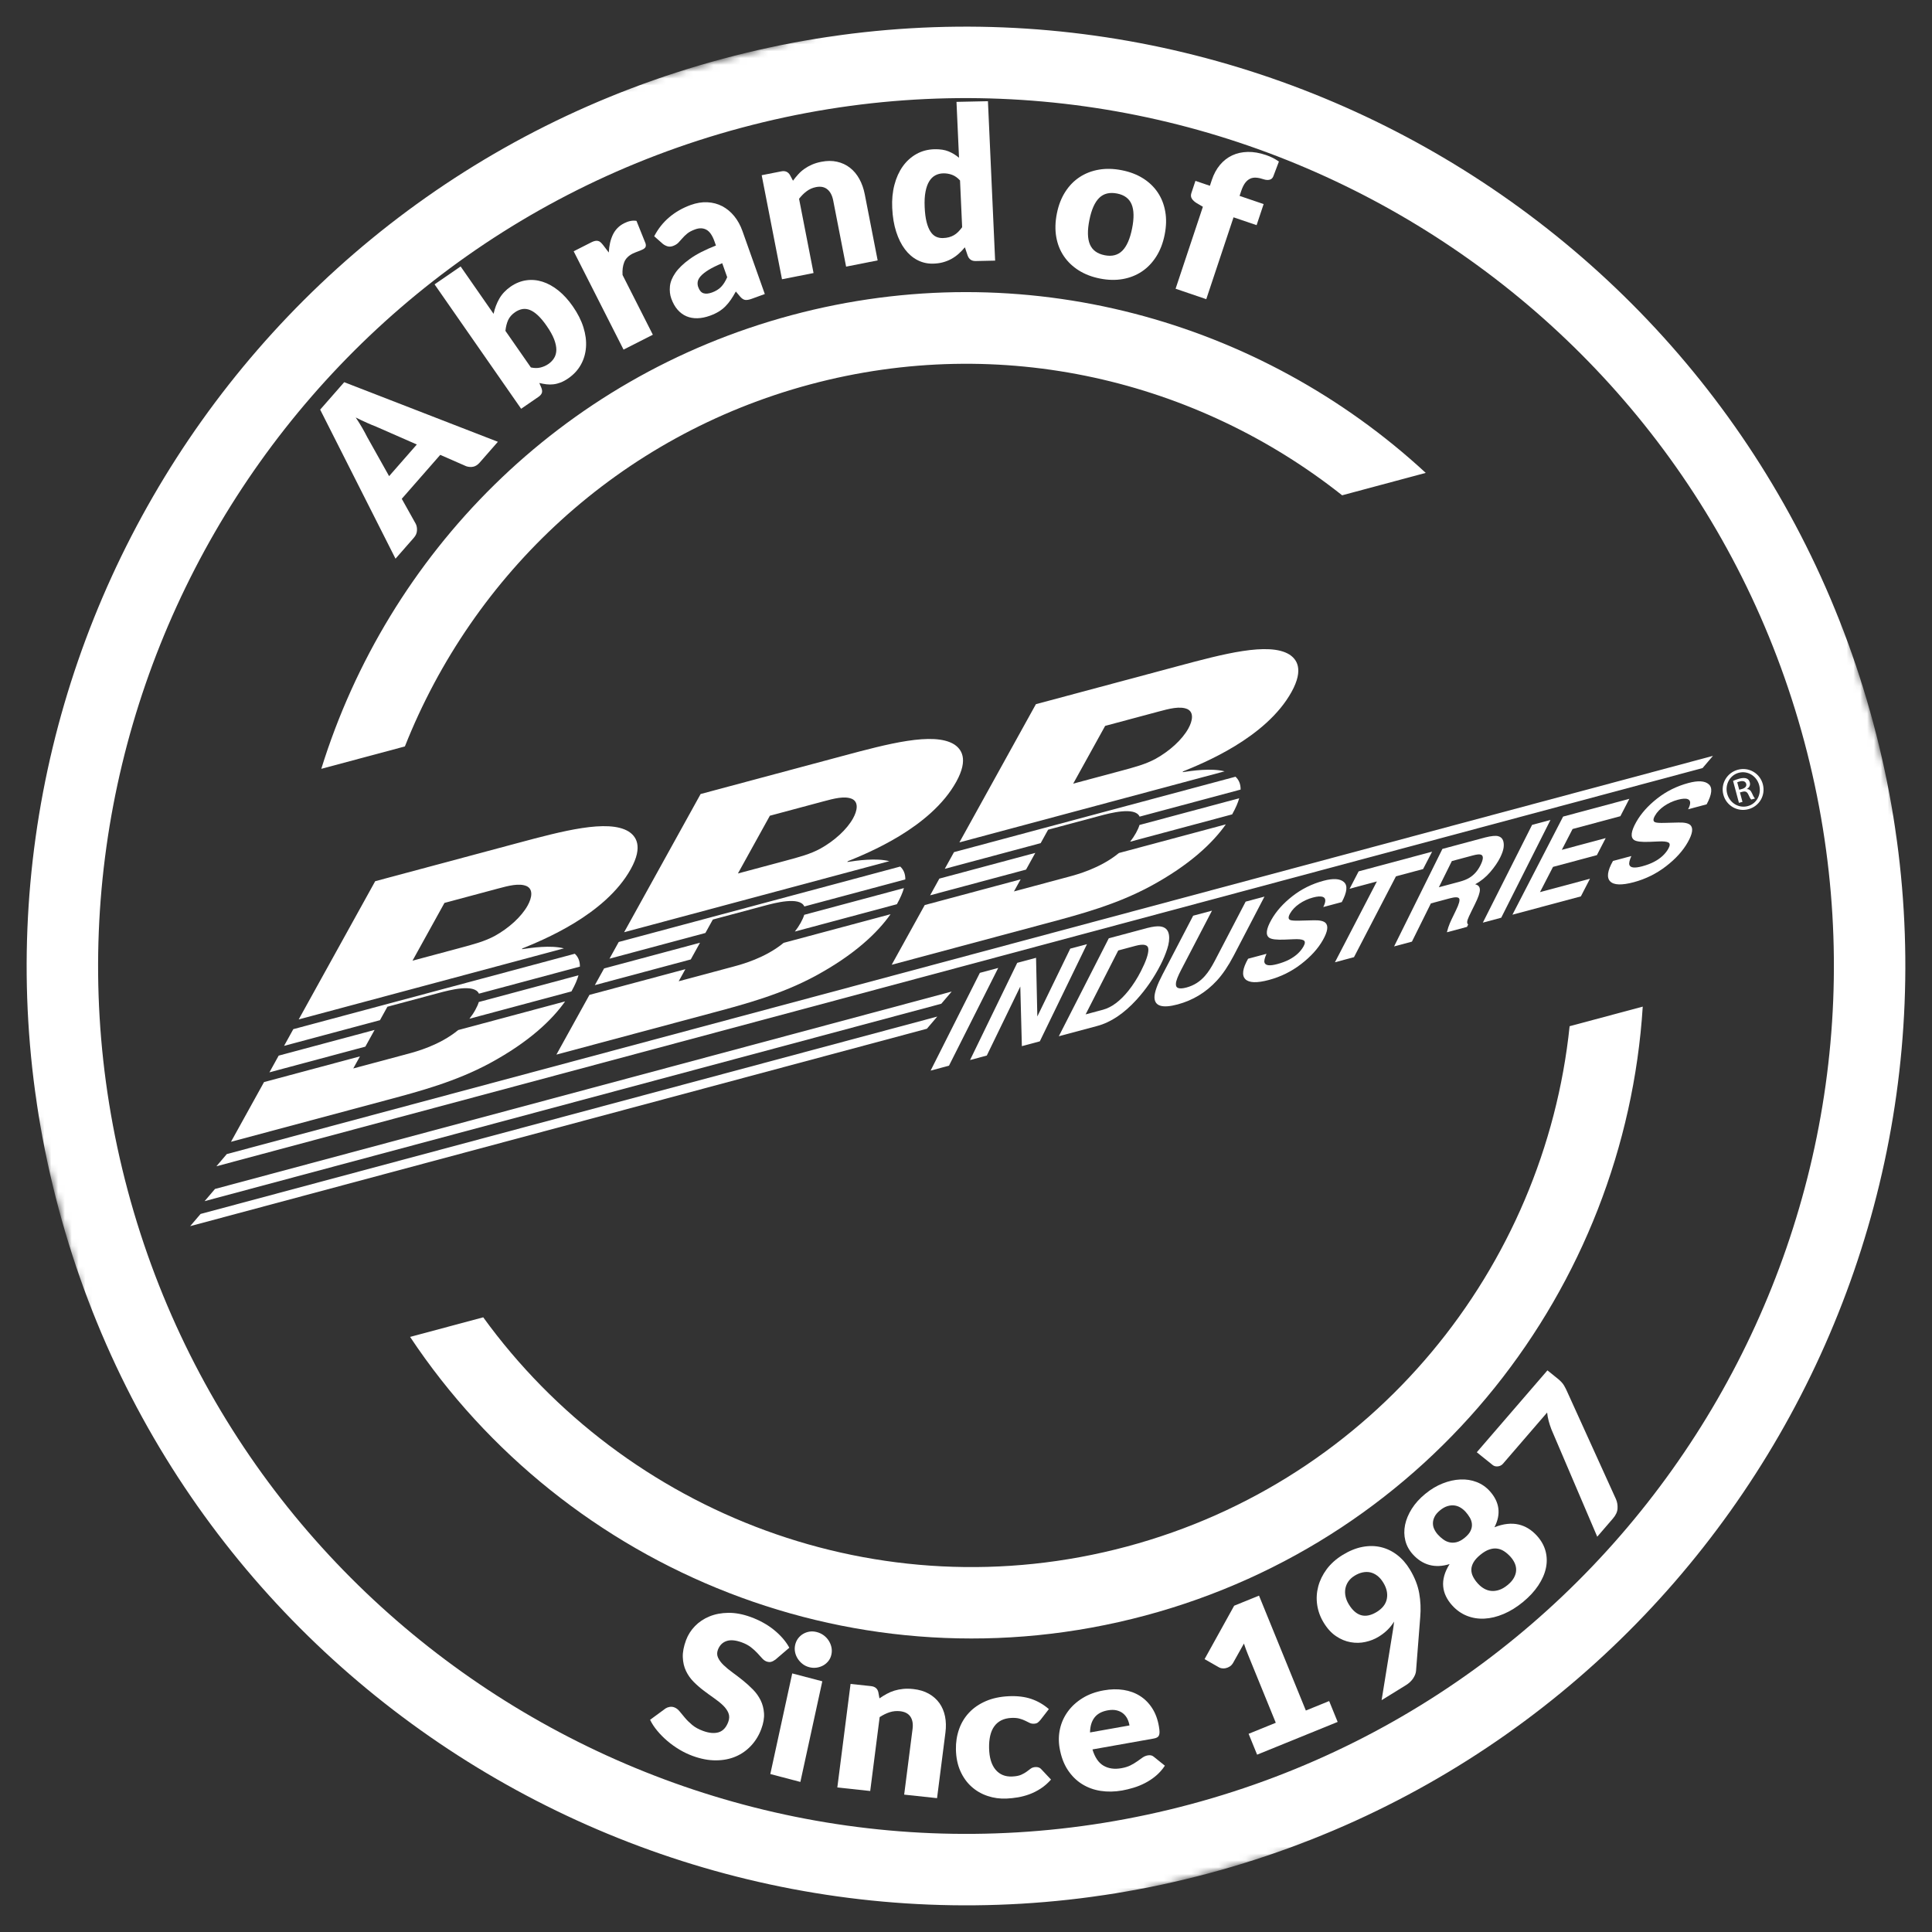 <svg xmlns="http://www.w3.org/2000/svg" width="283" height="283" viewBox="0 0 283 283" fill="none"><rect x="0" y="0" width="283" height="283" fill="#333333" stroke="none"/><g clip-path="url(#clip0_4_1364)"><mask id="mask0_4_1364" style="mask-type:alpha" maskUnits="userSpaceOnUse" x="-27" y="-27" width="337" height="337"><path fill-rule="evenodd" clip-rule="evenodd" d="M-27 44.216L238.784 -27L310 238.783L44.217 310L-27 44.216Z" fill="white"></path></mask><g mask="url(#mask0_4_1364)"><path fill-rule="evenodd" clip-rule="evenodd" d="M108.6 18.715C40.897 36.855 0.574 106.696 18.715 174.399C36.857 242.103 106.697 282.425 174.4 264.284C242.103 246.143 282.426 176.303 264.285 108.599C246.144 40.896 176.303 0.573 108.6 18.715M177.108 274.392C103.83 294.027 28.243 250.386 8.608 177.108C-11.026 103.831 32.613 28.242 105.892 8.607C179.168 -11.027 254.758 32.614 274.392 105.891C294.027 179.17 250.385 254.757 177.108 274.392" fill="white"></path></g><path fill-rule="evenodd" clip-rule="evenodd" d="M61.056 65.11L55.087 62.491C54.694 62.343 54.243 62.154 53.732 61.924C53.222 61.697 52.678 61.44 52.102 61.151C52.47 61.694 52.794 62.213 53.079 62.709C53.362 63.203 53.599 63.641 53.789 64.024L56.996 69.745L61.056 65.11ZM72.931 64.714L70.266 67.757C69.967 68.098 69.649 68.301 69.309 68.368C68.967 68.433 68.627 68.41 68.286 68.292L64.488 66.629L58.851 73.065L60.899 76.728C61.039 77.008 61.101 77.337 61.078 77.715C61.06 78.094 60.906 78.447 60.622 78.77L57.934 81.837L46.898 60.003L50.419 55.984L72.931 64.714Z" fill="white"></path><path fill-rule="evenodd" clip-rule="evenodd" d="M77.762 53.822C78.263 53.934 78.728 53.94 79.155 53.838C79.582 53.734 79.968 53.565 80.312 53.33C80.673 53.082 80.959 52.786 81.169 52.444C81.378 52.101 81.486 51.704 81.494 51.249C81.498 50.796 81.388 50.276 81.166 49.693C80.94 49.11 80.575 48.452 80.067 47.723C79.625 47.087 79.205 46.583 78.803 46.207C78.4 45.828 78.01 45.562 77.632 45.409C77.251 45.257 76.88 45.213 76.519 45.274C76.156 45.339 75.797 45.49 75.446 45.732C74.978 46.055 74.642 46.435 74.439 46.873C74.235 47.315 74.1 47.844 74.035 48.465L77.762 53.822ZM72.298 45.969C72.471 45.169 72.751 44.426 73.142 43.743C73.534 43.061 74.092 42.472 74.812 41.973C75.534 41.479 76.293 41.173 77.086 41.059C77.88 40.945 78.673 41.015 79.469 41.267C80.261 41.52 81.036 41.948 81.794 42.555C82.55 43.165 83.256 43.938 83.91 44.88C84.621 45.902 85.138 46.922 85.458 47.939C85.776 48.955 85.903 49.927 85.837 50.854C85.773 51.78 85.523 52.637 85.087 53.421C84.65 54.207 84.031 54.876 83.228 55.428C82.842 55.694 82.473 55.894 82.117 56.031C81.762 56.164 81.412 56.254 81.064 56.294C80.718 56.334 80.374 56.334 80.036 56.292C79.695 56.249 79.353 56.184 79.002 56.102L79.309 56.828C79.422 57.132 79.441 57.384 79.36 57.583C79.279 57.781 79.117 57.968 78.871 58.135L76.337 59.877L63.656 41.654L67.472 39.029L72.298 45.969Z" fill="white"></path><path fill-rule="evenodd" clip-rule="evenodd" d="M89.174 36.988C89.223 35.986 89.422 35.116 89.774 34.378C90.126 33.641 90.675 33.08 91.423 32.701C92.07 32.373 92.673 32.258 93.233 32.355L94.563 35.664C94.622 35.892 94.614 36.069 94.547 36.197C94.478 36.326 94.351 36.436 94.166 36.529C94.092 36.567 93.992 36.611 93.869 36.664C93.744 36.716 93.614 36.766 93.478 36.818C93.34 36.87 93.202 36.925 93.062 36.978C92.92 37.034 92.795 37.087 92.684 37.143C92.057 37.462 91.64 37.883 91.436 38.407C91.23 38.932 91.148 39.556 91.192 40.279L95.629 49.031L91.337 51.213L84.032 36.808L86.579 35.515C86.792 35.405 86.98 35.332 87.141 35.298C87.303 35.261 87.453 35.259 87.589 35.289C87.726 35.316 87.852 35.384 87.969 35.488C88.085 35.592 88.209 35.727 88.34 35.893L89.174 36.988Z" fill="white"></path><path fill-rule="evenodd" clip-rule="evenodd" d="M105.792 38.555C104.964 38.899 104.298 39.226 103.793 39.537C103.29 39.85 102.91 40.149 102.653 40.433C102.398 40.72 102.247 40.995 102.203 41.258C102.158 41.521 102.181 41.781 102.271 42.036C102.449 42.538 102.706 42.844 103.041 42.952C103.376 43.062 103.799 43.024 104.307 42.84C104.849 42.642 105.29 42.369 105.626 42.023C105.964 41.675 106.261 41.203 106.52 40.605L105.792 38.555ZM95.828 34.607C96.399 33.512 97.134 32.583 98.037 31.821C98.938 31.058 99.981 30.461 101.168 30.029C102.02 29.722 102.838 29.586 103.625 29.627C104.413 29.669 105.136 29.861 105.795 30.204C106.455 30.551 107.037 31.03 107.544 31.65C108.051 32.27 108.454 33.001 108.755 33.846L112.029 43.07L110.1 43.772C109.701 43.915 109.38 43.969 109.136 43.929C108.89 43.888 108.636 43.713 108.374 43.401L107.786 42.7C107.544 43.139 107.302 43.541 107.06 43.895C106.816 44.25 106.55 44.575 106.261 44.869C105.972 45.161 105.645 45.42 105.28 45.643C104.915 45.867 104.491 46.067 104.01 46.241C103.367 46.475 102.751 46.6 102.163 46.615C101.576 46.629 101.039 46.535 100.55 46.326C100.061 46.118 99.627 45.797 99.248 45.362C98.868 44.927 98.561 44.376 98.323 43.712C98.135 43.18 98.072 42.596 98.13 41.958C98.189 41.32 98.453 40.661 98.918 39.985C99.383 39.306 100.092 38.623 101.045 37.934C101.996 37.245 103.273 36.59 104.871 35.964L104.648 35.337C104.343 34.474 103.95 33.912 103.476 33.653C102.999 33.39 102.448 33.374 101.823 33.6C101.323 33.783 100.936 33.987 100.659 34.216C100.383 34.445 100.145 34.676 99.947 34.909C99.749 35.143 99.552 35.359 99.357 35.559C99.162 35.757 98.901 35.917 98.575 36.035C98.285 36.141 98.013 36.153 97.76 36.075C97.506 35.995 97.278 35.873 97.079 35.712L95.828 34.607Z" fill="white"></path><path fill-rule="evenodd" clip-rule="evenodd" d="M116.157 26.47C116.403 26.138 116.659 25.823 116.933 25.524C117.205 25.225 117.505 24.96 117.838 24.728C118.168 24.493 118.536 24.288 118.94 24.111C119.345 23.937 119.796 23.799 120.292 23.702C121.137 23.534 121.913 23.532 122.62 23.694C123.327 23.853 123.954 24.146 124.502 24.572C125.051 24.999 125.508 25.545 125.876 26.21C126.242 26.876 126.507 27.624 126.67 28.456L128.559 38.143L123.938 39.056L122.048 29.367C121.902 28.623 121.616 28.077 121.186 27.73C120.758 27.381 120.205 27.274 119.528 27.407C119.022 27.508 118.567 27.707 118.168 28.005C117.766 28.302 117.391 28.673 117.046 29.119L119.168 39.995L114.546 40.906L111.572 25.665L114.435 25.102C115.01 24.986 115.439 25.167 115.717 25.643L116.157 26.47Z" fill="white"></path><path fill-rule="evenodd" clip-rule="evenodd" d="M140.626 26.434C140.261 26.036 139.873 25.76 139.46 25.608C139.044 25.455 138.616 25.383 138.17 25.393C137.742 25.401 137.354 25.5 137.008 25.684C136.659 25.869 136.361 26.156 136.116 26.553C135.872 26.948 135.687 27.46 135.569 28.088C135.445 28.712 135.406 29.468 135.447 30.354C135.485 31.204 135.576 31.92 135.722 32.502C135.868 33.081 136.054 33.547 136.285 33.904C136.512 34.257 136.78 34.51 137.083 34.66C137.389 34.809 137.725 34.879 138.092 34.872C138.429 34.864 138.73 34.826 139.001 34.751C139.27 34.679 139.516 34.575 139.739 34.447C139.961 34.318 140.17 34.155 140.364 33.959C140.558 33.762 140.748 33.535 140.935 33.283L140.626 26.434ZM144.714 14.824L145.767 38.176L142.915 38.238C142.341 38.249 141.951 37.989 141.748 37.45L141.336 36.225C141.044 36.575 140.737 36.893 140.413 37.182C140.087 37.469 139.735 37.72 139.354 37.931C138.97 38.14 138.557 38.304 138.109 38.425C137.665 38.544 137.179 38.609 136.653 38.619C135.851 38.636 135.099 38.464 134.398 38.104C133.698 37.745 133.082 37.216 132.557 36.52C132.029 35.823 131.601 34.965 131.273 33.946C130.944 32.928 130.749 31.764 130.691 30.451C130.635 29.247 130.742 28.122 131.015 27.081C131.284 26.039 131.693 25.138 132.237 24.371C132.784 23.604 133.453 23 134.246 22.556C135.039 22.112 135.927 21.881 136.907 21.859C137.711 21.843 138.39 21.948 138.946 22.176C139.502 22.405 140.013 22.715 140.477 23.111L140.107 14.922L144.714 14.824Z" fill="white"></path><path fill-rule="evenodd" clip-rule="evenodd" d="M161.824 37.389C162.886 37.597 163.745 37.378 164.394 36.731C165.045 36.081 165.524 34.994 165.828 33.47C166.134 31.946 166.109 30.762 165.756 29.923C165.401 29.081 164.695 28.555 163.633 28.347C162.539 28.133 161.666 28.345 161.011 28.989C160.355 29.634 159.876 30.716 159.572 32.24C159.266 33.765 159.293 34.953 159.649 35.797C160.008 36.646 160.733 37.176 161.824 37.389M164.314 24.934C165.487 25.163 166.518 25.555 167.408 26.11C168.297 26.665 169.021 27.353 169.573 28.172C170.129 28.99 170.498 29.923 170.684 30.974C170.873 32.026 170.844 33.158 170.6 34.376C170.357 35.604 169.944 36.673 169.365 37.581C168.787 38.492 168.082 39.223 167.254 39.776C166.426 40.327 165.493 40.695 164.456 40.878C163.419 41.059 162.313 41.035 161.142 40.805C159.959 40.574 158.922 40.177 158.027 39.615C157.132 39.053 156.404 38.36 155.842 37.535C155.28 36.71 154.904 35.768 154.719 34.706C154.535 33.648 154.565 32.503 154.81 31.274C155.052 30.057 155.463 28.999 156.042 28.098C156.619 27.198 157.326 26.475 158.162 25.931C158.998 25.384 159.938 25.025 160.979 24.849C162.022 24.671 163.133 24.7 164.314 24.934" fill="white"></path><path fill-rule="evenodd" clip-rule="evenodd" d="M172.201 42.294L176.199 30.288L175.284 29.75C174.969 29.556 174.738 29.341 174.586 29.106C174.431 28.87 174.409 28.591 174.516 28.27L175.108 26.493L177.225 27.214L177.51 26.355C177.799 25.49 178.197 24.756 178.706 24.149C179.214 23.543 179.809 23.082 180.492 22.761C181.173 22.443 181.931 22.273 182.767 22.254C183.602 22.236 184.491 22.387 185.442 22.709C185.808 22.837 186.14 22.971 186.434 23.121C186.728 23.27 187.028 23.45 187.335 23.663L186.514 25.835C186.452 25.985 186.371 26.101 186.27 26.179C186.168 26.261 186.053 26.311 185.919 26.338C185.787 26.363 185.654 26.368 185.52 26.353C185.381 26.34 185.25 26.312 185.128 26.27C184.732 26.136 184.362 26.053 184.029 26.027C183.694 25.999 183.388 26.048 183.116 26.177C182.84 26.306 182.597 26.515 182.383 26.802C182.168 27.094 181.978 27.486 181.811 27.981L181.574 28.694L185.098 29.893L184.067 32.981L180.689 31.833L176.695 43.823L172.201 42.294Z" fill="white"></path><path fill-rule="evenodd" clip-rule="evenodd" d="M113.594 243.094C113.366 243.263 113.154 243.372 112.952 243.426C112.752 243.48 112.526 243.46 112.275 243.371C112.054 243.288 111.838 243.136 111.634 242.908C111.427 242.683 111.195 242.425 110.936 242.142C110.674 241.857 110.359 241.573 109.994 241.288C109.631 241.006 109.182 240.765 108.651 240.574C107.733 240.24 106.983 240.178 106.395 240.39C105.807 240.6 105.396 241.028 105.157 241.664C105.005 242.07 105.014 242.456 105.185 242.824C105.354 243.188 105.622 243.548 105.989 243.901C106.358 244.258 106.792 244.617 107.297 244.983C107.802 245.35 108.311 245.741 108.825 246.153C109.338 246.566 109.828 247.009 110.292 247.482C110.757 247.954 111.129 248.478 111.416 249.054C111.7 249.629 111.865 250.268 111.913 250.958C111.962 251.653 111.828 252.422 111.514 253.262C111.168 254.196 110.672 255.008 110.031 255.697C109.392 256.388 108.64 256.92 107.772 257.293C106.904 257.665 105.936 257.853 104.866 257.857C103.796 257.863 102.665 257.647 101.468 257.212C100.812 256.971 100.169 256.666 99.538 256.29C98.905 255.914 98.314 255.491 97.766 255.025C97.216 254.557 96.722 254.058 96.282 253.53C95.844 253.007 95.49 252.467 95.225 251.918L97.488 250.256C97.663 250.143 97.864 250.065 98.092 250.028C98.317 249.988 98.542 250.011 98.765 250.091C99.054 250.198 99.314 250.391 99.541 250.672C99.771 250.952 100.03 251.268 100.325 251.618C100.615 251.966 100.971 252.313 101.388 252.666C101.804 253.016 102.34 253.311 102.996 253.549C103.885 253.872 104.644 253.936 105.275 253.743C105.906 253.545 106.372 253.041 106.677 252.225C106.852 251.756 106.86 251.324 106.7 250.927C106.54 250.534 106.277 250.162 105.91 249.807C105.544 249.453 105.107 249.102 104.604 248.75C104.1 248.401 103.586 248.026 103.067 247.631C102.544 247.236 102.053 246.807 101.591 246.341C101.129 245.871 100.76 245.344 100.481 244.755C100.202 244.168 100.046 243.502 100.018 242.763C99.987 242.022 100.146 241.18 100.496 240.238C100.779 239.479 101.214 238.795 101.799 238.191C102.388 237.586 103.094 237.112 103.922 236.774C104.748 236.435 105.673 236.259 106.697 236.248C107.719 236.237 108.81 236.442 109.968 236.863C110.611 237.098 111.225 237.376 111.801 237.695C112.377 238.014 112.905 238.37 113.385 238.76C113.865 239.149 114.294 239.564 114.671 240C115.051 240.437 115.368 240.891 115.619 241.358L113.594 243.094Z" fill="white"></path><path fill-rule="evenodd" clip-rule="evenodd" d="M121.783 242.361C121.707 242.712 121.566 243.022 121.356 243.291C121.146 243.563 120.893 243.782 120.595 243.949C120.299 244.115 119.974 244.227 119.616 244.277C119.26 244.328 118.897 244.306 118.526 244.208C118.166 244.113 117.847 243.96 117.564 243.741C117.281 243.522 117.046 243.264 116.854 242.968C116.663 242.672 116.532 242.353 116.462 242.007C116.392 241.663 116.395 241.315 116.471 240.965C116.549 240.605 116.691 240.288 116.896 240.008C117.101 239.735 117.349 239.506 117.643 239.334C117.938 239.161 118.255 239.05 118.596 238.998C118.936 238.948 119.287 238.972 119.646 239.066C120.016 239.161 120.35 239.321 120.648 239.535C120.946 239.755 121.193 240.017 121.388 240.32C121.581 240.62 121.716 240.947 121.791 241.296C121.864 241.647 121.862 242.002 121.783 242.361V242.361ZM120.451 246.277L117.239 261.018L112.836 259.863L116.046 245.122L120.451 246.277Z" fill="white"></path><path fill-rule="evenodd" clip-rule="evenodd" d="M128.824 248.777C129.171 248.538 129.523 248.319 129.885 248.12C130.247 247.921 130.627 247.762 131.025 247.64C131.424 247.52 131.851 247.438 132.301 247.392C132.754 247.347 133.239 247.354 133.759 247.409C134.637 247.503 135.398 247.731 136.04 248.091C136.682 248.451 137.204 248.913 137.606 249.474C138.006 250.039 138.279 250.683 138.429 251.417C138.576 252.149 138.596 252.929 138.491 253.759L137.26 263.394L132.443 262.878L133.674 253.242C133.768 252.498 133.66 251.901 133.353 251.449C133.043 250.996 132.534 250.733 131.829 250.656C131.302 250.601 130.793 250.654 130.306 250.811C129.818 250.97 129.335 251.209 128.853 251.523L127.469 262.346L122.652 261.828L124.59 246.663L127.573 246.982C128.175 247.048 128.535 247.344 128.657 247.869L128.824 248.777Z" fill="white"></path><path fill-rule="evenodd" clip-rule="evenodd" d="M152.412 251.93C152.275 252.095 152.139 252.227 152.008 252.328C151.877 252.428 151.689 252.48 151.447 252.491C151.213 252.502 150.999 252.458 150.81 252.365C150.62 252.271 150.405 252.165 150.168 252.05C149.933 251.933 149.656 251.831 149.339 251.744C149.021 251.655 148.627 251.62 148.16 251.641C147.581 251.666 147.078 251.788 146.661 251.999C146.241 252.215 145.897 252.511 145.631 252.887C145.362 253.263 145.168 253.719 145.045 254.252C144.923 254.784 144.868 255.381 144.881 256.045C144.907 257.435 145.221 258.491 145.819 259.211C146.421 259.933 147.232 260.269 148.262 260.223C148.81 260.198 149.244 260.115 149.562 259.978C149.882 259.837 150.15 259.684 150.372 259.521C150.593 259.356 150.796 259.206 150.983 259.067C151.167 258.929 151.403 258.853 151.689 258.838C152.064 258.821 152.351 258.935 152.551 259.182L153.953 260.673C153.477 261.207 152.969 261.65 152.436 261.994C151.903 262.339 151.355 262.617 150.794 262.823C150.233 263.03 149.666 263.179 149.1 263.277C148.531 263.372 147.976 263.431 147.437 263.455C146.467 263.496 145.541 263.371 144.657 263.073C143.768 262.776 142.986 262.323 142.305 261.711C141.627 261.104 141.083 260.342 140.673 259.426C140.265 258.509 140.047 257.452 140.024 256.259C140.004 255.213 140.157 254.229 140.482 253.303C140.804 252.379 141.295 251.568 141.946 250.871C142.602 250.173 143.416 249.613 144.392 249.188C145.366 248.763 146.501 248.519 147.792 248.461C149.035 248.408 150.128 248.542 151.071 248.863C152.015 249.186 152.87 249.683 153.636 250.35L152.412 251.93Z" fill="white"></path><path fill-rule="evenodd" clip-rule="evenodd" d="M165.448 252.743C165.392 252.404 165.286 252.082 165.139 251.776C164.988 251.473 164.786 251.216 164.528 250.999C164.272 250.784 163.955 250.633 163.581 250.537C163.204 250.445 162.768 250.442 162.269 250.53C161.39 250.687 160.738 251.039 160.318 251.591C159.898 252.143 159.681 252.868 159.668 253.77L165.448 252.743ZM160.025 256.257C160.376 257.422 160.917 258.22 161.645 258.639C162.375 259.063 163.243 259.187 164.251 259.008C164.792 258.913 165.245 258.77 165.613 258.581C165.982 258.393 166.307 258.198 166.588 257.996C166.867 257.795 167.123 257.613 167.36 257.45C167.592 257.284 167.851 257.178 168.129 257.128C168.498 257.06 168.8 257.137 169.031 257.35L170.634 258.639C170.241 259.227 169.793 259.73 169.292 260.144C168.794 260.559 168.266 260.906 167.711 261.189C167.156 261.475 166.595 261.702 166.022 261.872C165.45 262.045 164.898 262.177 164.371 262.273C163.282 262.465 162.233 262.483 161.226 262.33C160.217 262.174 159.303 261.839 158.481 261.322C157.659 260.807 156.96 260.108 156.385 259.229C155.812 258.347 155.418 257.276 155.203 256.01C155.043 255.055 155.068 254.118 155.278 253.203C155.487 252.287 155.873 251.451 156.429 250.691C156.985 249.931 157.7 249.277 158.582 248.734C159.461 248.19 160.494 247.814 161.683 247.603C162.709 247.419 163.676 247.398 164.579 247.542C165.483 247.683 166.287 247.979 166.995 248.429C167.704 248.879 168.298 249.48 168.78 250.231C169.26 250.982 169.587 251.87 169.76 252.899C169.816 253.219 169.845 253.485 169.848 253.691C169.851 253.897 169.825 254.068 169.765 254.202C169.705 254.334 169.61 254.434 169.483 254.505C169.356 254.577 169.188 254.63 168.978 254.666L160.025 256.257Z" fill="white"></path><path fill-rule="evenodd" clip-rule="evenodd" d="M194.695 249.169L195.94 252.228L184.142 257.025L182.897 253.969L186.877 252.351L182.789 242.325C182.684 242.071 182.584 241.812 182.489 241.55C182.392 241.286 182.299 241.022 182.211 240.748L180.619 243.591C180.474 243.829 180.306 244.007 180.115 244.12C179.924 244.237 179.732 244.314 179.539 244.355C179.344 244.399 179.161 244.404 178.984 244.375C178.808 244.348 178.666 244.303 178.563 244.238L176.446 243.03L180.781 235.206L184.42 233.728L191.282 250.559L194.695 249.169Z" fill="white"></path><path fill-rule="evenodd" clip-rule="evenodd" d="M197.558 234.98C198.634 236.765 200.009 237.138 201.687 236.105C202.507 235.595 202.995 234.964 203.144 234.202C203.293 233.442 203.126 232.653 202.639 231.849C202.378 231.414 202.083 231.071 201.754 230.818C201.426 230.567 201.08 230.402 200.718 230.32C200.358 230.242 199.981 230.245 199.587 230.329C199.194 230.415 198.806 230.575 198.425 230.811C198.035 231.05 197.73 231.332 197.507 231.654C197.286 231.977 197.143 232.322 197.073 232.688C197.003 233.056 197.011 233.438 197.094 233.827C197.177 234.22 197.33 234.605 197.558 234.98V234.98ZM204.049 238.719C204.08 238.508 204.111 238.303 204.14 238.106C204.168 237.909 204.19 237.716 204.203 237.531C203.68 238.402 202.934 239.137 201.962 239.736C201.373 240.1 200.72 240.36 200.006 240.513C199.292 240.671 198.565 240.682 197.834 240.55C197.099 240.421 196.387 240.126 195.701 239.664C195.01 239.202 194.402 238.53 193.87 237.645C193.382 236.837 193.071 235.974 192.94 235.07C192.808 234.166 192.862 233.267 193.096 232.384C193.33 231.497 193.743 230.656 194.334 229.858C194.923 229.063 195.7 228.367 196.664 227.774C197.644 227.171 198.608 226.776 199.557 226.595C200.507 226.412 201.408 226.422 202.265 226.623C203.121 226.824 203.912 227.202 204.641 227.759C205.368 228.314 206 229.033 206.532 229.917C207.236 231.086 207.688 232.243 207.888 233.387C208.09 234.532 208.139 235.699 208.035 236.884L207.421 244.766C207.39 245.111 207.247 245.475 206.994 245.856C206.739 246.238 206.388 246.566 205.94 246.844L202.379 249.042L204.049 238.719Z" fill="white"></path><path fill-rule="evenodd" clip-rule="evenodd" d="M220.835 232.176C221.249 231.836 221.555 231.485 221.755 231.122C221.956 230.761 222.065 230.401 222.082 230.048C222.101 229.691 222.037 229.344 221.889 229.001C221.739 228.66 221.528 228.338 221.253 228.031C220.952 227.7 220.635 227.427 220.304 227.215C219.975 227.004 219.633 226.879 219.272 226.835C218.913 226.788 218.529 226.839 218.124 226.981C217.719 227.119 217.29 227.379 216.835 227.751C216.381 228.123 216.052 228.489 215.842 228.85C215.636 229.215 215.527 229.566 215.523 229.91C215.517 230.256 215.598 230.6 215.768 230.942C215.938 231.284 216.172 231.625 216.476 231.956C216.752 232.261 217.055 232.509 217.388 232.7C217.72 232.889 218.07 233.003 218.442 233.038C218.814 233.073 219.2 233.024 219.599 232.892C220.002 232.761 220.413 232.521 220.835 232.176M210.941 221.229C210.568 221.537 210.298 221.849 210.142 222.165C209.985 222.48 209.9 222.791 209.896 223.099C209.889 223.408 209.953 223.705 210.087 223.986C210.22 224.275 210.395 224.537 210.612 224.78C210.856 225.049 211.119 225.288 211.408 225.498C211.695 225.708 212.003 225.848 212.333 225.922C212.664 225.997 213.014 225.987 213.389 225.891C213.761 225.796 214.152 225.579 214.564 225.24C214.978 224.899 215.263 224.56 215.416 224.223C215.572 223.888 215.634 223.558 215.605 223.236C215.579 222.912 215.476 222.601 215.302 222.303C215.127 222.001 214.916 221.714 214.674 221.445C214.455 221.204 214.208 220.999 213.931 220.832C213.653 220.664 213.355 220.559 213.036 220.52C212.714 220.478 212.377 220.512 212.023 220.619C211.668 220.727 211.308 220.929 210.941 221.229M218.907 223.712C219.572 223.45 220.199 223.288 220.786 223.225C221.375 223.162 221.928 223.191 222.445 223.309C222.962 223.429 223.443 223.631 223.891 223.91C224.339 224.19 224.753 224.54 225.131 224.958C225.759 225.652 226.18 226.406 226.396 227.219C226.609 228.031 226.624 228.862 226.442 229.71C226.259 230.561 225.884 231.406 225.318 232.254C224.753 233.102 224.01 233.905 223.086 234.663C222.161 235.423 221.218 236.006 220.254 236.413C219.293 236.822 218.357 237.05 217.45 237.095C216.542 237.143 215.683 237.007 214.87 236.684C214.059 236.361 213.34 235.853 212.714 235.158C212.334 234.742 212.034 234.299 211.809 233.835C211.582 233.372 211.446 232.887 211.4 232.382C211.351 231.875 211.405 231.352 211.556 230.806C211.708 230.261 211.969 229.692 212.339 229.107C211.265 229.437 210.275 229.477 209.376 229.234C208.477 228.989 207.667 228.472 206.95 227.678C206.403 227.073 206.037 226.401 205.852 225.658C205.666 224.916 205.656 224.151 205.815 223.362C205.978 222.575 206.306 221.789 206.798 221.007C207.291 220.227 207.947 219.498 208.769 218.826C209.587 218.15 210.441 217.641 211.324 217.293C212.209 216.942 213.072 216.751 213.914 216.715C214.753 216.675 215.546 216.801 216.289 217.086C217.032 217.373 217.678 217.816 218.222 218.42C218.94 219.216 219.358 220.055 219.477 220.936C219.596 221.821 219.408 222.747 218.907 223.712" fill="white"></path><path fill-rule="evenodd" clip-rule="evenodd" d="M226.669 200.733L228.158 201.932C228.603 202.29 228.918 202.629 229.1 202.949C229.285 203.271 229.429 203.55 229.532 203.792L236.714 219.612C236.894 220.034 236.967 220.49 236.938 220.975C236.909 221.46 236.678 221.954 236.247 222.451L233.964 225.097L227.252 209.378C227.087 208.943 226.95 208.526 226.846 208.129C226.74 207.734 226.667 207.326 226.624 206.908L220.148 214.417C220.054 214.525 219.943 214.615 219.814 214.675C219.69 214.739 219.559 214.778 219.42 214.794C219.286 214.812 219.147 214.804 219.012 214.776C218.878 214.743 218.76 214.688 218.661 214.609L216.32 212.727L226.669 200.733Z" fill="white"></path><path fill-rule="evenodd" clip-rule="evenodd" d="M59.309 109.337C69.279 84.154 90.585 63.833 118.672 56.307C146.754 48.783 175.371 55.727 196.596 72.551L208.844 69.269C184.685 46.935 149.977 37.048 115.954 46.165C81.929 55.282 56.816 81.198 47.063 112.618L59.309 109.337Z" fill="white"></path><path fill-rule="evenodd" clip-rule="evenodd" d="M229.918 150.32C226.248 185.669 201.334 216.819 165.059 226.538C128.784 236.258 91.635 221.738 70.783 192.961L60.071 195.831C82.892 230.165 125.852 247.873 167.766 236.642C209.682 225.411 238.031 188.596 240.63 147.45L229.918 150.32Z" fill="white"></path><path fill-rule="evenodd" clip-rule="evenodd" d="M100.393 141.967L99.414 143.736L107.414 141.592C108.633 141.266 112.074 140.344 114.788 138.109L130.449 133.913C128.542 136.616 125.188 139.844 119.415 142.969C114.431 145.657 109.171 147.066 104.488 148.321L81.502 154.48L86.343 145.731L100.393 141.967ZM102.538 138.092L101.184 140.539L87.133 144.304L88.488 141.857L102.538 138.092ZM132.406 130.089C132.22 130.746 131.9 131.502 131.42 132.367L131.374 132.45L116.429 136.455C116.745 136.054 117.036 135.624 117.291 135.163C117.535 134.722 117.703 134.336 117.804 134.002L132.406 130.089ZM104.416 134.695L103.327 136.663L89.278 140.428L90.631 137.981L131.864 126.932C132.34 127.371 132.624 127.98 132.612 128.817L117.819 132.78C117.166 131.279 113.449 132.274 111.981 132.668L104.416 134.695ZM91.422 136.554L102.627 116.308L123.45 110.728C130.006 108.972 136.707 107.176 139.738 109.02C140.78 109.687 141.944 111.131 140.072 114.514C136.326 121.282 127.034 124.987 124.178 126.158L124.121 126.264C125.563 126.051 128.292 125.646 130.27 126.144L91.422 136.554ZM112.772 119.487L108.09 127.948L114.863 126.134C117.168 125.516 118.683 125.11 120.172 124.305C122.209 123.173 124.051 121.51 124.957 119.869C125.601 118.707 125.785 117.488 124.812 117.027C123.723 116.552 122.139 116.977 120.624 117.383L112.772 119.487Z" fill="white"></path><path fill-rule="evenodd" clip-rule="evenodd" d="M149.505 128.807L148.524 130.577L156.524 128.433C157.743 128.107 161.187 127.184 163.9 124.95L179.56 120.754C177.655 123.456 174.301 126.684 168.528 129.809C163.543 132.497 158.284 133.907 153.599 135.162L130.615 141.32L135.455 132.572L149.505 128.807ZM151.651 124.932L150.296 127.38L136.246 131.145L137.598 128.698L151.651 124.932ZM181.519 116.929C181.333 117.587 181.013 118.342 180.531 119.208L180.487 119.29L165.539 123.295C165.858 122.894 166.149 122.464 166.404 122.003C166.648 121.562 166.816 121.176 166.914 120.842L181.519 116.929ZM153.529 121.535L152.439 123.504L138.389 127.269L139.743 124.821L180.977 113.773C181.453 114.212 181.737 114.821 181.725 115.657L166.93 119.621C166.278 118.119 162.562 119.115 161.094 119.508L153.529 121.535ZM140.534 123.394L151.738 103.149L172.563 97.569C179.119 95.812 185.82 94.016 188.849 95.86C189.893 96.527 191.056 97.972 189.185 101.354C185.439 108.122 176.147 111.827 173.291 112.998L173.232 113.104C174.674 112.892 177.405 112.486 179.381 112.985L140.534 123.394ZM161.882 106.328L157.203 114.789L163.976 112.974C166.281 112.356 167.794 111.951 169.283 111.146C171.322 110.014 173.162 108.351 174.07 106.71C174.712 105.548 174.898 104.328 173.925 103.867C172.834 103.393 171.25 103.818 169.737 104.223L161.882 106.328Z" fill="white"></path><path fill-rule="evenodd" clip-rule="evenodd" d="M52.725 154.739L51.746 156.508L59.744 154.366C60.963 154.039 64.406 153.116 67.12 150.882L82.779 146.686C80.874 149.388 77.52 152.617 71.748 155.741C66.763 158.429 61.503 159.839 56.82 161.093L33.835 167.252L38.675 158.504L52.725 154.739ZM54.87 150.865L53.516 153.312L39.466 157.077L40.82 154.629L54.87 150.865ZM84.739 142.861C84.552 143.519 84.232 144.274 83.75 145.14L83.706 145.223L68.761 149.227C69.078 148.827 69.369 148.397 69.623 147.936C69.868 147.494 70.035 147.108 70.134 146.775L84.739 142.861ZM56.748 147.467L55.659 149.436L41.611 153.2L42.963 150.753L84.197 139.705C84.673 140.144 84.956 140.753 84.944 141.589L70.152 145.553C69.498 144.051 65.782 145.047 64.314 145.44L56.748 147.467ZM43.754 149.326L54.959 129.08L75.782 123.501C82.338 121.744 89.039 119.949 92.07 121.792C93.112 122.46 94.277 123.904 92.404 127.287C88.659 134.054 79.367 137.759 76.51 138.931L76.451 139.037C77.893 138.824 80.625 138.418 82.6 138.917L43.754 149.326ZM65.104 132.259L60.423 140.721L67.195 138.906C69.501 138.288 71.016 137.882 72.504 137.078C74.541 135.946 76.381 134.283 77.29 132.642C77.933 131.48 78.118 130.26 77.144 129.8C76.055 129.325 74.472 129.749 72.957 130.155L65.104 132.259Z" fill="white"></path><path fill-rule="evenodd" clip-rule="evenodd" d="M139.008 156.101L136.317 156.823L143.531 142.504L146.22 141.783L139.008 156.101Z" fill="white"></path><path fill-rule="evenodd" clip-rule="evenodd" d="M149.004 141.038L151.761 140.299L151.948 148.893L156.772 138.956L159.221 138.3L152.313 152.536L149.683 153.241L149.453 144.505L144.545 154.618L142.094 155.274L149.004 141.038Z" fill="white"></path><path fill-rule="evenodd" clip-rule="evenodd" d="M169.924 135.7C170.673 135.786 171.107 136.194 171.226 136.923C171.319 137.514 171.236 138.203 170.978 138.989C170.72 139.776 170.398 140.545 170.016 141.298C169.041 143.204 167.869 144.913 166.493 146.425C164.634 148.463 162.715 149.749 160.738 150.279L155.095 151.791L162.414 137.444L168.057 135.932C168.863 135.728 169.486 135.65 169.924 135.7V135.7ZM163.8 139.224L159.022 148.587L161.547 147.911C162.838 147.565 164.093 146.626 165.316 145.093C165.984 144.252 166.589 143.304 167.13 142.245C167.875 140.785 168.234 139.725 168.212 139.057C168.197 138.385 167.567 138.215 166.324 138.548L163.8 139.224Z" fill="white"></path><path fill-rule="evenodd" clip-rule="evenodd" d="M174.775 134.132L177.533 133.393L173.039 142.02C172.536 142.983 172.274 143.661 172.252 144.049C172.171 144.747 172.683 144.947 173.789 144.651C174.889 144.356 175.807 143.773 176.546 142.898C176.992 142.397 177.465 141.662 177.966 140.699L182.463 132.072L185.221 131.333L180.725 139.96C179.948 141.451 179.128 142.671 178.266 143.617C176.672 145.353 174.75 146.524 172.5 147.127C170.25 147.73 169.117 147.377 169.107 146.071C169.112 145.355 169.503 144.249 170.28 142.759L174.775 134.132Z" fill="white"></path><path fill-rule="evenodd" clip-rule="evenodd" d="M185.517 139.713C185.246 140.322 185.147 140.75 185.222 140.995C185.359 141.44 185.982 141.517 187.095 141.218C187.763 141.04 188.347 140.818 188.847 140.558C189.797 140.058 190.494 139.417 190.937 138.634C191.195 138.178 191.198 137.878 190.947 137.732C190.696 137.593 190.203 137.541 189.47 137.579L188.225 137.632C187.002 137.686 186.229 137.591 185.909 137.354C185.358 136.96 185.465 136.085 186.233 134.726C186.932 133.487 187.954 132.34 189.298 131.285C190.64 130.231 192.165 129.472 193.872 129.015C195.296 128.634 196.293 128.696 196.857 129.204C197.43 129.704 197.325 130.681 196.545 132.139L193.831 132.866C194.25 132.048 194.23 131.551 193.767 131.378C193.458 131.263 192.975 131.295 192.322 131.47C191.594 131.665 190.929 131.971 190.325 132.387C189.721 132.805 189.268 133.28 188.963 133.821C188.686 134.314 188.69 134.625 188.98 134.756C189.163 134.844 189.642 134.879 190.417 134.856L192.424 134.804C193.304 134.779 193.886 134.91 194.167 135.189C194.606 135.625 194.478 136.456 193.782 137.689C193.068 138.954 192 140.132 190.578 141.224C189.167 142.309 187.599 143.082 185.875 143.543C184.114 144.015 182.96 143.977 182.415 143.428C181.872 142.872 182.01 141.873 182.821 140.435L185.517 139.713Z" fill="white"></path><path fill-rule="evenodd" clip-rule="evenodd" d="M209.777 124.753L208.454 127.301L204.478 128.366L198.332 140.206L195.54 140.954L201.687 129.114L197.692 130.184L199.013 127.638L209.777 124.753Z" fill="white"></path><path fill-rule="evenodd" clip-rule="evenodd" d="M219.443 122.482C219.818 122.578 220.063 122.799 220.182 123.15C220.278 123.438 220.3 123.78 220.246 124.175C220.19 124.571 220.022 125.049 219.745 125.611C219.409 126.29 218.924 126.999 218.29 127.74C217.661 128.474 216.924 129.072 216.085 129.533C216.544 129.639 216.773 129.906 216.774 130.331C216.782 130.749 216.54 131.46 216.041 132.459L215.568 133.418C215.242 134.071 215.048 134.508 214.977 134.728C214.866 135.076 214.894 135.305 215.06 135.412L214.884 135.771L211.942 136.559C212.015 136.262 212.086 136.023 212.147 135.839C212.275 135.457 212.442 135.057 212.643 134.639L213.283 133.315C213.724 132.409 213.874 131.842 213.737 131.615C213.603 131.387 213.141 131.38 212.355 131.591L209.597 132.33L206.82 137.931L204.207 138.631L211.285 124.349L217.561 122.668C218.447 122.446 219.076 122.385 219.443 122.482V122.482ZM212.667 126.13L210.765 129.967L213.797 129.154C214.399 128.993 214.887 128.796 215.264 128.559C215.933 128.144 216.464 127.537 216.861 126.736C217.291 125.872 217.32 125.358 216.952 125.2C216.747 125.111 216.355 125.142 215.777 125.297L212.667 126.13Z" fill="white"></path><path fill-rule="evenodd" clip-rule="evenodd" d="M219.901 134.426L217.207 135.148L224.42 120.83L227.111 120.109L219.901 134.426Z" fill="white"></path><path fill-rule="evenodd" clip-rule="evenodd" d="M237.354 119.557L230.352 121.433L228.776 124.485L235.203 122.763L233.912 125.26L227.485 126.982L225.578 130.678L232.902 128.716L231.567 131.3L221.541 133.987L228.965 119.612L238.667 117.012L237.354 119.557Z" fill="white"></path><path fill-rule="evenodd" clip-rule="evenodd" d="M238.963 125.392C238.692 126.001 238.593 126.429 238.668 126.674C238.803 127.12 239.428 127.196 240.541 126.898C241.209 126.719 241.791 126.498 242.293 126.237C243.243 125.737 243.94 125.096 244.381 124.314C244.639 123.858 244.644 123.557 244.393 123.411C244.14 123.273 243.649 123.22 242.916 123.258L241.671 123.311C240.448 123.365 239.675 123.27 239.353 123.033C238.802 122.64 238.911 121.764 239.677 120.405C240.378 119.167 241.4 118.019 242.745 116.964C244.087 115.91 245.612 115.152 247.316 114.695C248.742 114.313 249.738 114.376 250.301 114.883C250.876 115.383 250.771 116.36 249.99 117.818L247.275 118.546C247.697 117.727 247.676 117.23 247.214 117.057C246.904 116.942 246.422 116.974 245.769 117.149C245.04 117.344 244.373 117.651 243.771 118.066C243.165 118.485 242.712 118.96 242.409 119.5C242.13 119.994 242.136 120.305 242.426 120.436C242.609 120.523 243.087 120.558 243.863 120.535L245.868 120.484C246.748 120.459 247.33 120.59 247.614 120.868C248.052 121.304 247.924 122.135 247.228 123.368C246.514 124.633 245.446 125.811 244.024 126.903C242.611 127.989 241.043 128.761 239.321 129.223C237.558 129.695 236.404 129.657 235.861 129.107C235.318 128.551 235.454 127.553 236.267 126.114L238.963 125.392Z" fill="white"></path><path fill-rule="evenodd" clip-rule="evenodd" d="M29.38 177.82L137.292 148.906L135.77 150.691L27.856 179.607L29.38 177.82Z" fill="white"></path><path fill-rule="evenodd" clip-rule="evenodd" d="M31.493 174.158L139.406 145.242L137.882 147.029L29.971 175.944L31.493 174.158Z" fill="white"></path><path fill-rule="evenodd" clip-rule="evenodd" d="M33.219 169.051L250.914 110.719L249.394 112.505L31.699 170.836L33.219 169.051Z" fill="white"></path><path fill-rule="evenodd" clip-rule="evenodd" d="M254.762 115.679L255.14 115.578C255.567 115.464 255.891 115.213 255.784 114.815C255.708 114.533 255.425 114.306 254.841 114.463C254.671 114.509 254.558 114.552 254.47 114.59L254.762 115.679ZM255.239 117.46L254.72 117.6L253.858 114.382C254.121 114.272 254.37 114.164 254.761 114.06C255.252 113.928 255.604 113.942 255.838 114.032C256.07 114.12 256.233 114.309 256.315 114.617C256.429 115.039 256.212 115.374 255.888 115.569L255.895 115.595C256.193 115.571 256.457 115.775 256.65 116.231C256.86 116.71 256.99 116.881 257.068 116.97L256.525 117.116C256.418 117.034 256.261 116.76 256.084 116.355C255.896 115.966 255.647 115.867 255.231 115.979L254.868 116.076L255.239 117.46ZM254.683 113.201C253.398 113.546 252.638 114.917 252.998 116.263C253.365 117.633 254.706 118.427 256.004 118.08C257.306 117.745 258.052 116.377 257.688 115.018C257.325 113.661 255.994 112.85 254.696 113.198L254.683 113.201ZM254.576 112.75C256.171 112.322 257.788 113.262 258.218 114.864C258.653 116.49 257.719 118.1 256.111 118.531C254.514 118.959 252.875 118.038 252.44 116.412C252.011 114.81 252.965 113.181 254.563 112.753L254.576 112.75Z" fill="white"></path></g><defs><clipPath id="clip0_4_1364"><rect width="283" height="283" fill="white"></rect></clipPath></defs></svg>